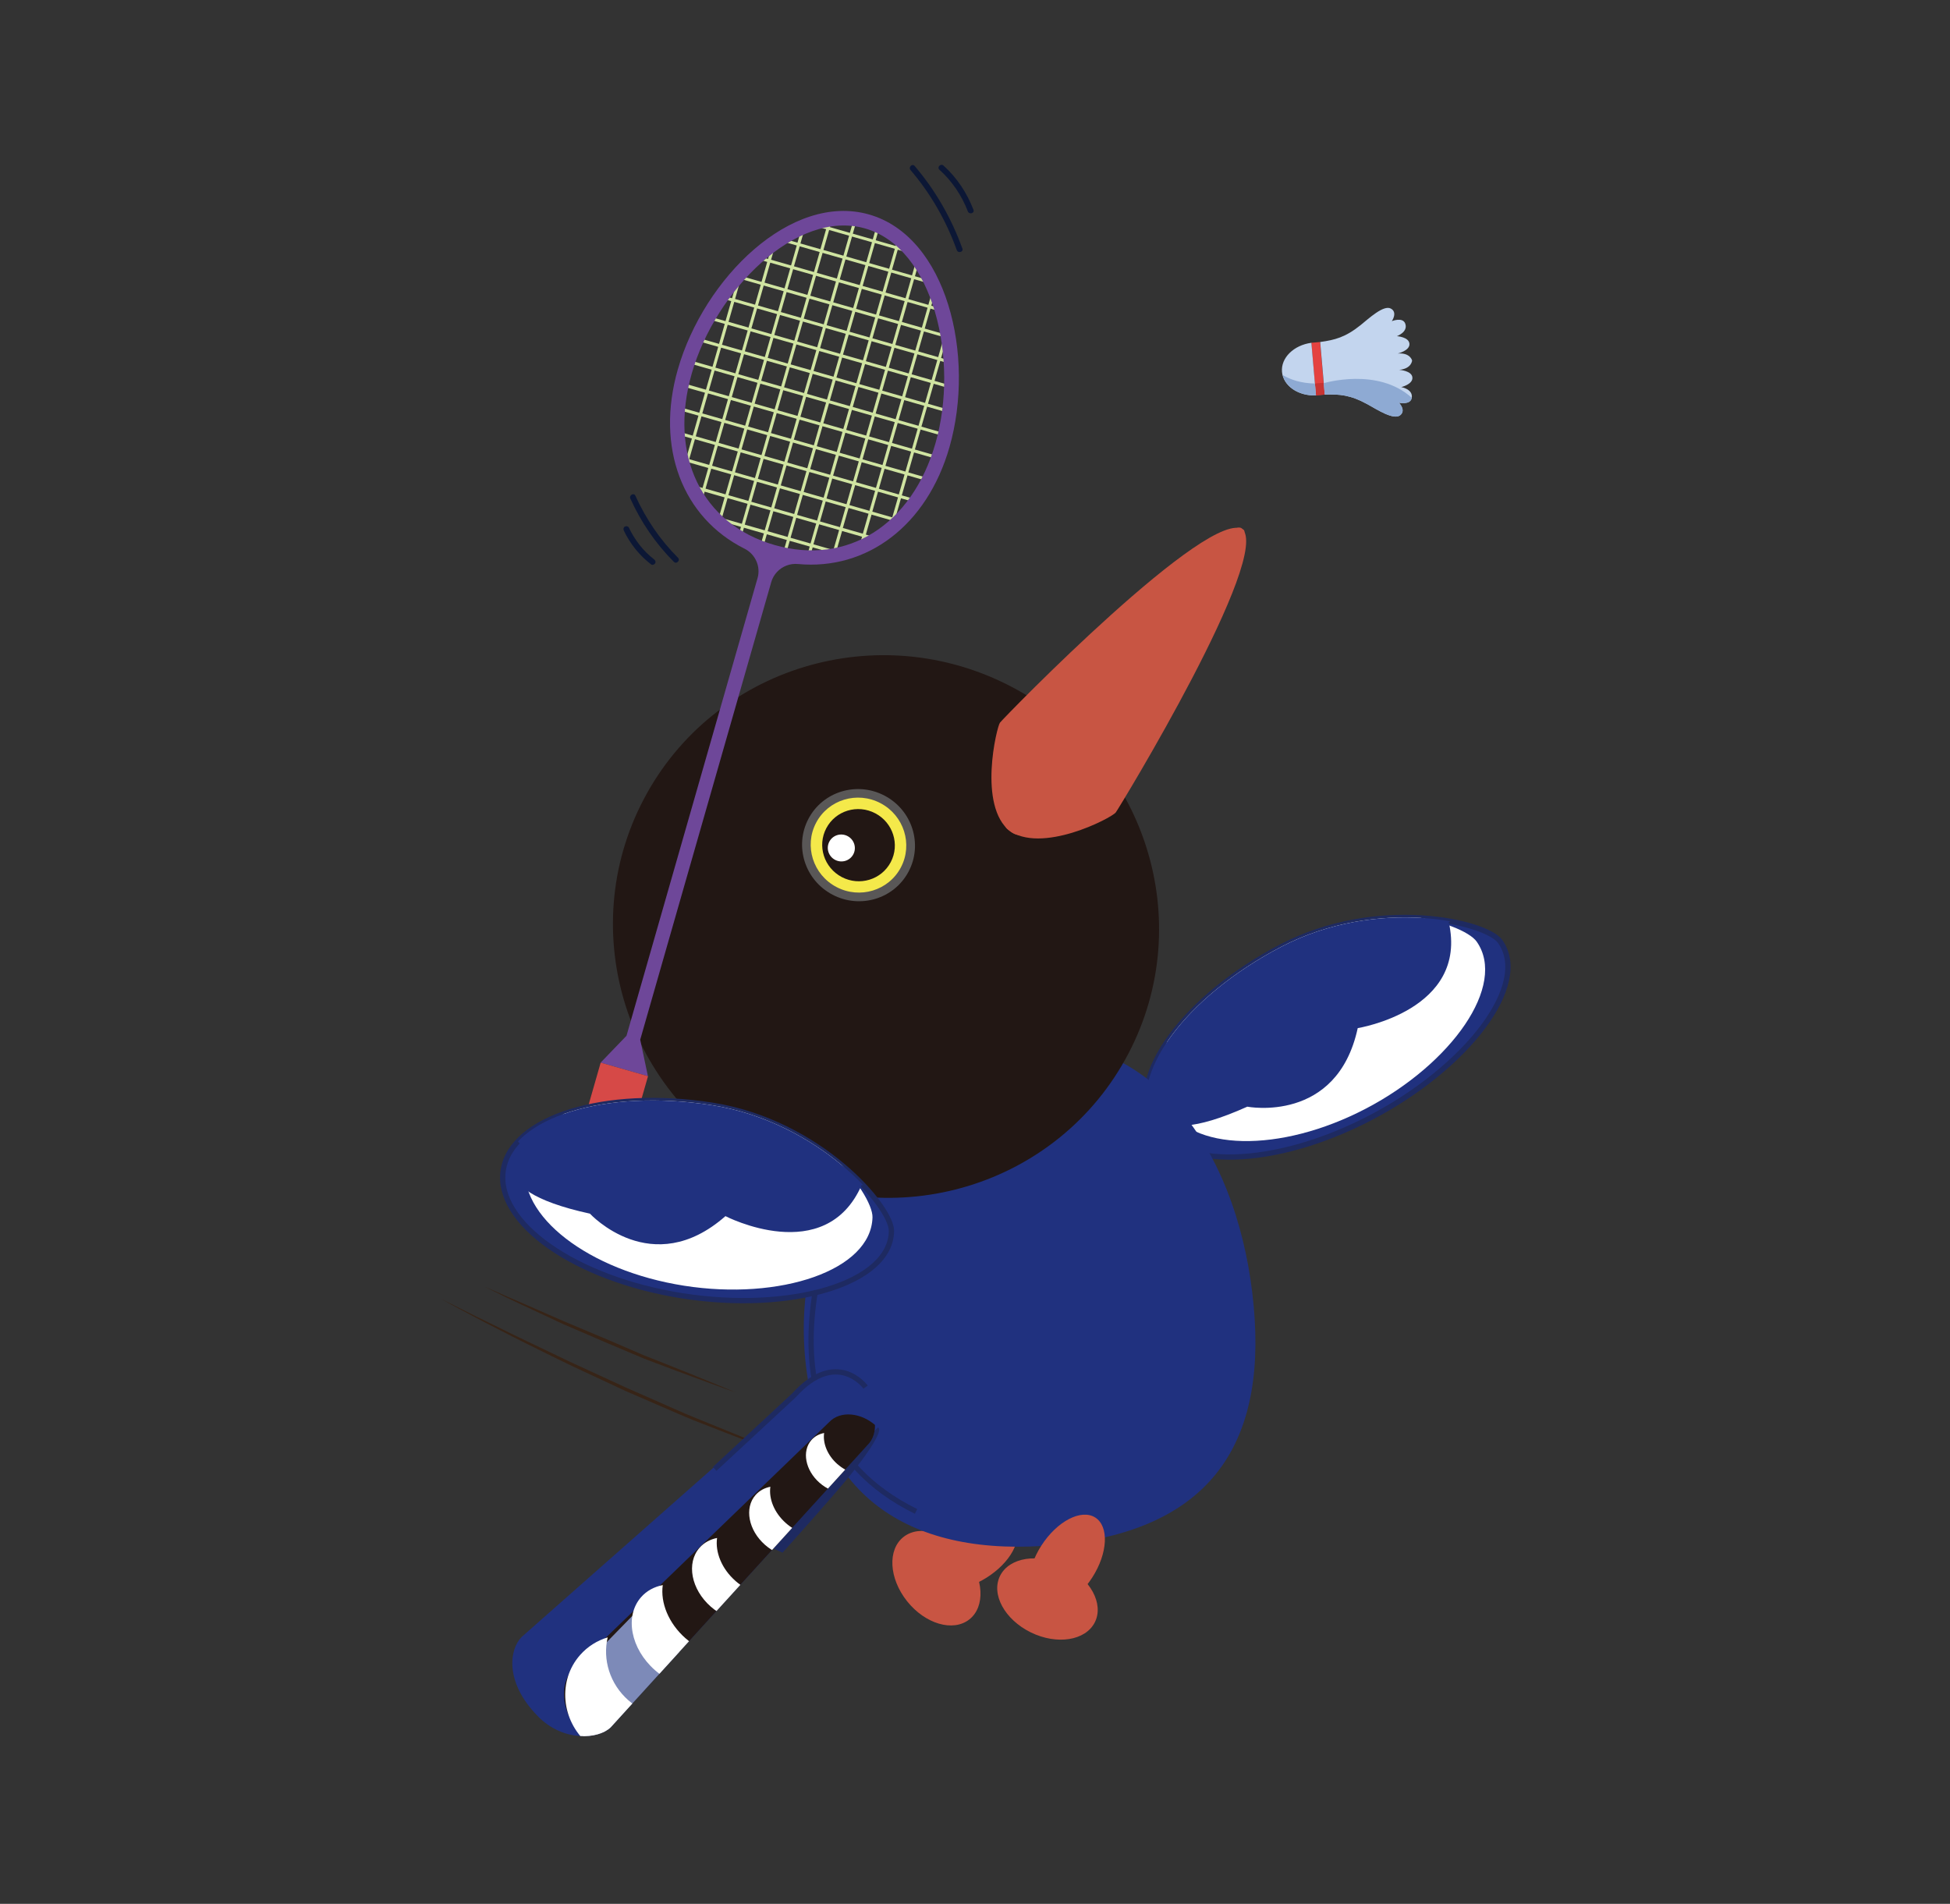 <svg xmlns="http://www.w3.org/2000/svg" xmlns:xlink="http://www.w3.org/1999/xlink" id="_&#x5716;&#x5C64;_12" data-name="&#x5716;&#x5C64; 12" viewBox="0 0 536.1 523.4"><rect x="0" y="0" width="536.1" height="523.4" fill="#333333" stroke="none"/><defs><style>      .cls-1 {        fill: none;      }      .cls-2 {        fill: #372417;      }      .cls-3 {        fill: #0c1735;      }      .cls-4 {        fill: #d64947;      }      .cls-5, .cls-6 {        fill: #20317f;      }      .cls-7 {        clip-path: url(#clippath-1);      }      .cls-8 {        clip-path: url(#clippath-3);      }      .cls-9 {        clip-path: url(#clippath-2);      }      .cls-10 {        fill: #7d8ab8;      }      .cls-11 {        fill: #fff;      }      .cls-12 {        fill: #c3d5ee;      }      .cls-13 {        fill: #c85543;      }      .cls-14 {        fill: #8eaad3;      }      .cls-15 {        fill: #d0e4a1;      }      .cls-16 {        fill: #221714;      }      .cls-17 {        fill: #c73433;      }      .cls-18 {        fill: #6e4799;      }      .cls-6 {        stroke: #1e2a61;        stroke-miterlimit: 10;        stroke-width: 1.45px;      }      .cls-19 {        fill: #595757;      }      .cls-20 {        fill: #f4e94a;      }      .cls-21 {        fill: #e44240;      }      .cls-22 {        clip-path: url(#clippath);      }      .cls-23 {        fill: #1e2a61;      }    </style><clipPath id="clippath"><path class="cls-1" d="M376.81,307.28c26.44-13.81,44.13-36.66,35.58-48.5-3.86-5.34-33.73-12.29-60.17,1.52-26.44,13.81-42.37,35.53-35.58,48.5,6.79,12.97,33.73,12.29,60.17-1.52Z"></path></clipPath><clipPath id="clippath-1"><path class="cls-5" d="M147.87,471.83c-9.28-9.43-7.79-18.51-4.43-21.82l78.63-69.41c3.36-3.31,9.73-2.35,14.15,2.14l.36.37c4.42,4.49,5.29,10.87,1.92,14.18l-70.59,77.57c-3.36,3.31-13.02,4.12-20.05-3.03Z"></path></clipPath><clipPath id="clippath-2"><path class="cls-1" d="M163.14,480.12c-8.96-7.87-8.04-16.33-5.12-19.66l68.6-70.29c2.92-3.32,8.8-2.97,13.06.77l.35.31c4.27,3.75,5.37,9.53,2.45,12.86l-60.84,77.11c-2.92,3.32-11.72,4.87-18.51-1.1Z"></path></clipPath><clipPath id="clippath-3"><path class="cls-1" d="M187.64,356.25c29.47,4.61,57.28-3.24,57.44-17.84.08-6.59-19.81-29.94-49.28-34.56-29.47-4.61-55.19,3.37-57.44,17.84-2.25,14.47,19.81,29.94,49.28,34.56Z"></path></clipPath></defs><g><path class="cls-2" d="M121.54,357.23s1.57.79,4.32,2.16c1.37.68,3.04,1.52,4.95,2.48,1.92.93,4.08,2,6.45,3.15,2.36,1.14,4.9,2.44,7.62,3.71,2.72,1.3,5.57,2.66,8.53,4.08,2.95,1.45,6.02,2.83,9.14,4.27,3.12,1.43,6.28,2.89,9.45,4.35,3.17,1.4,6.35,2.8,9.48,4.17,3.13,1.36,6.2,2.77,9.2,4,2.99,1.21,5.88,2.39,8.64,3.51,2.75,1.11,5.34,2.2,7.74,3.13,4.83,1.75,8.85,3.2,11.67,4.22,2.82,1.03,4.43,1.63,4.43,1.63,0,0-1.62-.52-4.45-1.44-2.83-.94-6.87-2.27-11.73-3.88-2.41-.9-5.01-1.93-7.77-2.99-2.76-1.08-5.67-2.21-8.67-3.38-3-1.21-6.08-2.61-9.21-3.94-3.14-1.36-6.33-2.74-9.51-4.12-3.16-1.48-6.33-2.96-9.44-4.41-3.12-1.45-6.18-2.86-9.13-4.33-2.95-1.45-5.8-2.87-8.5-4.2-2.71-1.32-5.25-2.67-7.6-3.86-4.7-2.39-8.59-4.5-11.32-5.95-1.37-.72-2.43-1.32-3.16-1.72-.73-.4-1.12-.61-1.12-.61Z"></path><path class="cls-2" d="M133.11,353.67s1.07.47,2.96,1.29c.94.42,2.09.92,3.39,1.5,1.31.57,2.79,1.21,4.42,1.91,3.22,1.41,6.99,3.06,11.03,4.83,4.05,1.71,8.37,3.53,12.69,5.34,2.15.93,4.31,1.86,6.43,2.77,1.06.46,2.11.92,3.15,1.36,1.04.41,2.08.82,3.1,1.21,4.07,1.6,7.85,3.15,11.11,4.45,3.25,1.33,5.95,2.44,7.85,3.22,1.89.79,2.97,1.24,2.97,1.24,0,0-1.09-.39-3-1.06-1.91-.7-4.63-1.69-7.9-2.88-3.27-1.23-7.09-2.6-11.17-4.17-1.02-.39-2.06-.78-3.11-1.19-1.04-.44-2.09-.88-3.16-1.33-2.13-.89-4.29-1.81-6.45-2.72-4.32-1.86-8.63-3.72-12.68-5.46-4.02-1.88-7.77-3.63-10.98-5.13-3.22-1.48-5.88-2.8-7.74-3.74-1.86-.93-2.92-1.46-2.92-1.46Z"></path></g><g><g><path class="cls-3" d="M264.58,68.33c-2.99-8.29-7.39-16-13.12-22.7-.67-.79-1.8.35-1.13,1.13,5.55,6.48,9.82,13.97,12.71,21.99.35.96,1.9.55,1.55-.43h0Z"></path><path class="cls-3" d="M267.63,57.68c-1.78-4.62-4.54-8.83-8.23-12.15-.76-.69-1.9.44-1.13,1.13,3.47,3.13,6.14,7.09,7.81,11.45.37.95,1.92.54,1.55-.43h0Z"></path></g><g><path class="cls-3" d="M173.3,137.08c2.91,6.45,6.95,12.37,11.96,17.38.73.73,1.87-.4,1.13-1.13-4.92-4.91-8.85-10.72-11.71-17.05-.42-.94-1.81-.12-1.38.81h0Z"></path><path class="cls-3" d="M171.5,145.87c1.74,3.65,4.31,6.84,7.51,9.3.34.26.9.05,1.1-.29.24-.41.06-.83-.29-1.1-2.98-2.29-5.32-5.35-6.93-8.73-.19-.39-.75-.49-1.1-.29-.4.23-.47.7-.29,1.1h0Z"></path></g></g><g><rect class="cls-21" x="355.11" y="100.15" width="14.52" height="2.42" transform="translate(431.87 -268.44) rotate(85.02)"></rect><rect class="cls-17" x="361.22" y="105.75" width="3.27" height="2.42" transform="translate(437.9 -263.81) rotate(85.02)"></rect><path class="cls-12" d="M361.79,108.7c-4.88.2-9-2.61-9.34-6.47-.34-3.86,3.24-7.34,8.08-7.99l1.26,14.46ZM384.9,114.19c1.78-1.37-.3-3.47-.3-3.47,0,0,3.22.7,3.53-1.37.36-2.39-2.89-2.93-2.89-2.93,0,0,3.23-.76,3.06-2.65-.16-1.88-3.62-2.09-3.62-2.09,3.44-.33,3.54-2.57,3.54-2.57,0,0-.48-2.19-3.93-1.92,0,0,3.37-.8,3.2-2.69-.16-1.88-3.47-2.08-3.47-2.08,0,0,3.1-1.1,2.34-3.39-.66-1.99-3.71-.74-3.71-.74,0,0,1.69-2.43-.3-3.47-1.99-1.04-6.03,2.74-8.29,4.56-4.15,3.33-7.06,4.09-11.11,4.64l.63,7.23.63,7.23c4.09-.16,7.08.09,11.74,2.65,2.54,1.4,7.17,4.42,8.95,3.05Z"></path><path class="cls-14" d="M361.79,108.7c-4.49.18-8.3-2.2-9.15-5.58,2.16,1.26,5.08,2.26,8.86,2.32l.29,3.27ZM363.93,105.35h0l.27,3.14c4.09-.16,7.08.09,11.74,2.65,2.54,1.4,7.17,4.42,8.95,3.05,1.78-1.37-.3-3.47-.3-3.47,0,0,3.22.7,3.53-1.37-9.39-8.5-24.2-4-24.2-4Z"></path></g><g><g><path class="cls-13" d="M265.52,427.55c-4.99-6.27-12.65-8.52-17.11-5.02-4.46,3.49-4.03,11.4.96,17.67,4.99,6.27,12.65,8.52,17.11,5.02,4.46-3.49,4.03-11.4-.96-17.67Z"></path><path class="cls-13" d="M262.23,419.87c-6.76,4.2-10.26,10.73-7.81,14.58,2.44,3.85,9.91,3.57,16.67-.63,6.76-4.2,10.26-10.73,7.81-14.58-2.44-3.85-9.91-3.57-16.67.63Z"></path></g><g><path class="cls-6" d="M376.81,307.28c26.44-13.81,44.13-36.66,35.58-48.5-3.86-5.34-33.73-12.29-60.17,1.52-26.44,13.81-42.37,35.53-35.58,48.5,6.79,12.97,33.73,12.29,60.17-1.52Z"></path><g class="cls-22"><path class="cls-11" d="M375.51,304.78c23.63-12.35,38.84-33.93,30.47-45.9-3.77-5.4-31.49-13.53-55.12-1.18-23.63,12.35-37.28,32.9-30.47,45.9,6.81,13,31.49,13.53,55.12,1.18Z"></path><path class="cls-5" d="M255.05,288.35l62.8,12.23s-5.13,17.22,25.06,3.67c0,0,24.66,4.75,30.36-21.6,0,0,30.55-4.89,25.02-29.16,0,0,37.96-18.83,15.47-46.66l-158.72,81.52Z"></path></g></g><path class="cls-5" d="M221.12,370.37c2.41,38.59,26.21,57.11,65.57,54.64,42.08-2.63,60.66-23.8,58.25-62.39-2.41-38.59-22.56-79.54-66.95-76.77-32.92,2.06-59.28,45.92-56.86,84.51Z"></path><ellipse class="cls-16" cx="243.58" cy="254.73" rx="74.4" ry="75.24" transform="translate(-95.28 351.62) rotate(-62.24)"></ellipse><g><ellipse class="cls-19" cx="236.02" cy="232.34" rx="15.38" ry="15.56" transform="translate(-79.5 332.99) rotate(-62.24)"></ellipse><ellipse class="cls-20" cx="236.02" cy="232.34" rx="13.02" ry="13.17" transform="translate(-79.53 332.92) rotate(-62.23)"></ellipse><ellipse class="cls-16" cx="236.02" cy="232.34" rx="9.9" ry="10.01" transform="translate(-79.52 332.94) rotate(-62.23)"></ellipse><path class="cls-11" d="M229.58,236.39c1.82.96,4.07.28,5.02-1.53.95-1.8.24-4.04-1.58-5-1.82-.96-4.07-.28-5.02,1.53-.95,1.8-.24,4.04,1.58,5Z"></path></g><g><path class="cls-13" d="M341.92,145.66c3.54,2.75-40.23,56.47-48.61,67.28-8.38,10.81-10.29,19.72-15.62,15.59-8.94-6.93-3.64-28.75-2.78-29.85,1.19-1.54,58.06-59.95,67.01-53.01Z"></path><path class="cls-13" d="M277.15,228.11c-3.54-2.75,2.82-8.2,11.2-19.01,8.38-10.81,47.7-67.98,53.02-63.85,8.94,6.93-33.77,77.01-34.62,78.11-1.19,1.54-20.66,11.68-29.6,4.75Z"></path></g><path class="cls-6" d="M233.86,324.74s-33.89,65.27,17.98,90.78"></path><g><path class="cls-13" d="M292.57,430.43c-7.19-3.53-15.08-2.28-17.62,2.78-2.54,5.06,1.24,12.03,8.43,15.56,7.19,3.53,15.08,2.28,17.62-2.78,2.54-5.06-1.24-12.03-8.43-15.56Z"></path><path class="cls-13" d="M286.31,424.89c-4.31,6.69-4.68,14.08-.83,16.52,3.86,2.43,10.48-1.01,14.79-7.7,4.31-6.69,4.68-14.08.83-16.52-3.86-2.43-10.48,1.01-14.79,7.7Z"></path></g><g><path class="cls-23" d="M241.33,392.46s2.96-.02-7.74,13.3c-4.39,5.46-18.45,21.1-18.45,21.1l-4.81-2.14,31-32.27Z"></path><g><path class="cls-5" d="M147.87,471.83c-9.28-9.43-7.79-18.51-4.43-21.82l78.63-69.41c3.36-3.31,9.73-2.35,14.15,2.14l.36.37c4.42,4.49,5.29,10.87,1.92,14.18l-70.59,77.57c-3.36,3.31-13.02,4.12-20.05-3.03Z"></path><g class="cls-7"><g><path class="cls-16" d="M161.81,478.98c-8.72-8.14-7.55-16.57-4.53-19.8l70.68-68.21c3.02-3.23,8.88-2.71,13.04,1.17l.34.32c4.15,3.87,5.08,9.69,2.07,12.92l-63.12,75.25c-3.02,3.23-11.86,4.51-18.47-1.65Z"></path><g class="cls-9"><rect class="cls-10" x="137.47" y="450.72" width="74.33" height="43.18" rx="10.73" ry="10.73" transform="translate(355.08 2.19) rotate(41.29)"></rect></g><path class="cls-11" d="M230.24,402.53c-2.76-2.42-4.07-5.75-3.67-8.57-1.37.27-2.59.91-3.5,1.95-2.68,3.05-1.67,8.31,2.24,11.74,3.92,3.44,9.26,3.76,11.94.71.79-.9,1.26-1.99,1.43-3.18-2.65.52-5.86-.39-8.44-2.66Z"></path><path class="cls-11" d="M216.07,418.74c-3.22-2.83-4.75-6.71-4.28-10-1.59.31-3.02,1.07-4.08,2.28-3.12,3.56-1.95,9.69,2.62,13.7,4.57,4.01,10.8,4.38,13.92.83.92-1.05,1.47-2.33,1.66-3.71-3.09.61-6.83-.45-9.85-3.1Z"></path><path class="cls-11" d="M202.2,434.63c-3.8-3.34-5.61-7.92-5.06-11.81-1.88.37-3.56,1.26-4.82,2.69-3.69,4.2-2.31,11.45,3.09,16.19,5.4,4.74,12.76,5.18,16.45.98,1.09-1.24,1.73-2.75,1.97-4.38-3.65.72-8.07-.54-11.63-3.66Z"></path><path class="cls-11" d="M188.48,450.41c-4.71-4.14-6.95-9.82-6.27-14.64-2.33.46-4.42,1.56-5.97,3.33-4.57,5.21-2.86,14.19,3.83,20.07,6.69,5.88,15.82,6.42,20.4,1.21,1.35-1.54,2.15-3.41,2.44-5.43-4.53.89-10.01-.66-14.42-4.54Z"></path><path class="cls-11" d="M172.78,467.47c-5.16-4.53-7.14-11.27-5.71-17.32-2.87.86-5.51,2.48-7.61,4.87-6.16,7.01-5.22,17.91,2.1,24.33,7.32,6.43,18.24,5.95,24.4-1.06,1.82-2.07,3.01-4.48,3.61-7.02-5.56,1.66-11.96.43-16.79-3.81Z"></path></g></g></g><path class="cls-6" d="M237.98,381.35s-7.88-10.81-19.71,2.27l-21.79,20.21"></path></g></g><g><path class="cls-15" d="M257.82,125.38l.19-.66c1.19-4.33,2.23-9.03,2.96-13.36l-.35,1.21-5.49-1.57,1.57-5.49,4.81,1.38c.03-.28.05-.57.08-.85l-4.66-1.33,1.57-5.49,3.48,1c-.01-.32-.04-.6-.06-.89l-3.19-.91,1.57-5.49h.02c-.14-.57-.27-1.15-.4-1.72l-.2.69-5.49-1.57,1.57-5.49,2.87.82c-.08-.32-.16-.63-.24-.94l-2.39-.68.99-3.47c-.2-.52-.37-.94-.5-1.29l-1.3,4.53-5.49-1.57,1.57-5.49,4.76,1.36c-.18-.46-.18-.47-.18-.47l-.38-.56-3.97-1.14.96-3.37-.61-.91-1.16,4.05-5.49-1.57,1.57-5.49,3.79,1.09-.72-1.08-2.84-.81.41-1.42-.73-.48-.48,1.67-5.49-1.57.96-3.36-.73-.48-1.03,3.6-5.49-1.57,1.08-3.76-.81-.23-1.08,3.76-5.49-1.57.7-2.46c-.32.12-.65.24-.98.37l-.53,1.86-2.51-.72c-.44.17-.88.33-1.32.49l3.6,1.03-1.57,5.49-5.49-1.57,1.17-4.09c-.33.12-.66.24-.98.36l-1,3.5-4.75-1.36c-.83.31-1.32.49-1.32.49,0,0-.24.22-.66.6l-1.36,4.76-2.87-.82c-.23.22-.46.44-.7.67l3.34.96-1.57,5.49-5.49-1.57.48-1.69c-.41.41-.82.83-1.23,1.25l-.06.21-.11-.03c-.22.23-.44.45-.66.68l.54.16-1.57,5.49-3.27-.94c-.2.23-.4.47-.6.7l3.64,1.04-1.57,5.49-5.49-1.57.23-.8c-.77,1.13-1.38,2.19-1.77,3.12l-1.07,3.74-.11-.03c-.07.26-.14.54-.21.81l.09.03-.7,2.43c-.72,3.1-1.42,6.72-2,10.42l5.39,1.54-1.57,5.49-4.59-1.31c-.03.28-.06.56-.09.84l4.45,1.28-1.57,5.49-3.32-.95c-.01.29-.02.58-.03.86l3.12.89-1.57,5.49-1.19-.34c.07.34.15.65.24.94l.72.21-.29,1c.16.39.34.79.53,1.2l.57-1.98,5.49,1.57-1.57,5.49-2.05-.59c.21.35.43.71.66,1.06l1.16.33-.29,1.01c.2.3.4.61.61.91l.48-1.69,5.49,1.57-1.57,5.49-.44-.13c.34.41.67.8,1.01,1.19v-.02s5.5,1.57,5.5,1.57l-.84,2.95c.23.16.49.31.74.47l.91-3.18,5.49,1.57-1.08,3.76.81.23,1.08-3.76,5.49,1.57-1.08,3.76.81.23,1.08-3.76,5.49,1.57-.91,3.19c.29,0,.58-.02.88-.03l.84-2.93,5.49,1.57-.04.13c.49-.19.98-.39,1.47-.6l-.4-.11,1.57-5.49,5.49,1.57-.33,1.14c.34-.17.68-.35,1.02-.52l.11-.39.42.12c.37-.19.73-.37,1.1-.56l-1.28-.37,1.57-5.49,5.49,1.57-.38,1.34c.35-.2.7-.4,1.04-.6l.15-.51.49.14c.1-.06.2-.12.3-.17.23-.14.43-.28.65-.42l-1.22-.35,1.57-5.49,4.49,1.29c.2-.23.39-.47.58-.71l-4.84-1.39,1.57-5.49,5.49,1.57-1.02,3.57c.52-.84.99-1.69,1.32-2.57.67-1.74,1.33-3.75,1.97-5.88l.34-1.18h.01c.08-.26.15-.54.22-.8h0ZM194.08,107.13l-5.49-1.57,1.57-5.49,5.49,1.57-1.57,5.49ZM195.88,100.84l-5.49-1.57,1.57-5.49,5.49,1.57-1.57,5.49ZM197.68,94.54l-5.49-1.57,1.57-5.49,5.49,1.57-1.57,5.49ZM194.97,127.81l-5.49-1.57,1.57-5.49,5.49,1.57-1.57,5.49ZM196.77,121.52l-5.49-1.57,1.57-5.49,5.49,1.57-1.57,5.49ZM198.57,115.22l-5.49-1.57,1.57-5.49,5.49,1.57-1.57,5.49ZM200.37,108.93l-5.49-1.57,1.57-5.49,5.49,1.57-1.57,5.49ZM202.17,102.64l-5.49-1.57,1.57-5.49,5.49,1.57-1.57,5.49ZM203.98,96.35l-5.49-1.57,1.57-5.49,5.49,1.57-1.57,5.49ZM205.78,90.05l-5.49-1.57,1.57-5.49,5.49,1.57-1.57,5.49ZM207.58,83.76l-5.49-1.57,1.57-5.49,5.49,1.57-1.57,5.49ZM199.46,135.91l-5.49-1.57,1.57-5.49,5.49,1.57-1.57,5.49ZM201.26,129.61l-5.49-1.57,1.57-5.49,5.49,1.57-1.57,5.49ZM203.06,123.32l-5.49-1.57,1.57-5.49,5.49,1.57-1.57,5.49ZM204.86,117.03l-5.49-1.57,1.57-5.49,5.49,1.57-1.57,5.49ZM206.67,110.73l-5.49-1.57,1.57-5.49,5.49,1.57-1.57,5.49ZM208.47,104.44l-5.49-1.57,1.57-5.49,5.49,1.57-1.57,5.49ZM210.27,98.15l-5.49-1.57,1.57-5.49,5.49,1.57-1.57,5.49ZM212.07,91.85l-5.49-1.57,1.57-5.49,5.49,1.57-1.57,5.49ZM213.88,85.56l-5.49-1.57,1.57-5.49,5.49,1.57-1.57,5.49ZM215.68,79.27l-5.49-1.57,1.57-5.49,5.49,1.57-1.57,5.49ZM217.48,72.98l-5.49-1.57,1.57-5.49,5.49,1.57-1.57,5.49ZM203.95,144l-5.49-1.57,1.57-5.49,5.49,1.57-1.57,5.49ZM205.75,137.71l-5.49-1.57,1.57-5.49,5.49,1.57-1.57,5.49ZM207.55,131.42l-5.49-1.57,1.57-5.49,5.49,1.57-1.57,5.49ZM209.35,125.12l-5.49-1.57,1.57-5.49,5.49,1.57-1.57,5.49ZM211.16,118.83l-5.49-1.57,1.57-5.49,5.49,1.57-1.57,5.49ZM212.96,112.54l-5.49-1.57,1.57-5.49,5.49,1.57-1.57,5.49ZM214.76,106.24l-5.49-1.57,1.57-5.49,5.49,1.57-1.57,5.49ZM216.56,99.95l-5.49-1.57,1.57-5.49,5.49,1.57-1.57,5.49ZM218.37,93.66l-5.49-1.57,1.57-5.49,5.49,1.57-1.57,5.49ZM220.17,87.36l-5.49-1.57,1.57-5.49,5.49,1.57-1.57,5.49ZM221.97,81.07l-5.49-1.57,1.57-5.49,5.49,1.57-1.57,5.49ZM223.77,74.78l-5.49-1.57,1.57-5.49,5.49,1.57-1.57,5.49ZM210.24,145.8l-5.49-1.57,1.57-5.49,5.49,1.57-1.57,5.49ZM212.04,139.51l-5.49-1.57,1.57-5.49,5.49,1.57-1.57,5.49ZM213.85,133.22l-5.49-1.57,1.57-5.49,5.49,1.57-1.57,5.49ZM215.65,126.92l-5.49-1.57,1.57-5.49,5.49,1.57-1.57,5.49ZM217.45,120.63l-5.49-1.57,1.57-5.49,5.49,1.57-1.57,5.49ZM219.25,114.34l-5.49-1.57,1.57-5.49,5.49,1.57-1.57,5.49ZM221.05,108.05l-5.49-1.57,1.57-5.49,5.49,1.57-1.57,5.49ZM222.86,101.75l-5.49-1.57,1.57-5.49,5.49,1.57-1.57,5.49ZM224.66,95.46l-5.49-1.57,1.57-5.49,5.49,1.57-1.57,5.49ZM226.46,89.17l-5.49-1.57,1.57-5.49,5.49,1.57-1.57,5.49ZM228.26,82.87l-5.49-1.57,1.57-5.49,5.49,1.57-1.57,5.49ZM230.07,76.58l-5.49-1.57,1.57-5.49,5.49,1.57-1.57,5.49ZM231.87,70.29l-5.49-1.57,1.57-5.49,5.49,1.57-1.57,5.49ZM216.53,147.61l-5.49-1.57,1.57-5.49,5.49,1.57-1.57,5.49ZM218.34,141.31l-5.49-1.57,1.57-5.49,5.49,1.57-1.57,5.49ZM220.14,135.02l-5.49-1.57,1.57-5.49,5.49,1.57-1.57,5.49ZM221.94,128.73l-5.49-1.57,1.57-5.49,5.49,1.57-1.57,5.49ZM223.74,122.43l-5.49-1.57,1.57-5.49,5.49,1.57-1.57,5.49ZM225.54,116.14l-5.49-1.57,1.57-5.49,5.49,1.57-1.57,5.49ZM227.35,109.85l-5.49-1.57,1.57-5.49,5.49,1.57-1.57,5.49ZM229.15,103.56l-5.49-1.57,1.57-5.49,5.49,1.57-1.57,5.49ZM230.95,97.26l-5.49-1.57,1.57-5.49,5.49,1.57-1.57,5.49ZM232.75,90.97l-5.49-1.57,1.57-5.49,5.49,1.57-1.57,5.49ZM234.56,84.68l-5.49-1.57,1.57-5.49,5.49,1.57-1.57,5.49ZM236.36,78.38l-5.49-1.57,1.57-5.49,5.49,1.57-1.57,5.49ZM238.16,72.09l-5.49-1.57,1.57-5.49,5.49,1.57-1.57,5.49ZM222.83,149.41l-5.49-1.57,1.57-5.49,5.49,1.57-1.57,5.49ZM224.63,143.12l-5.49-1.57,1.57-5.49,5.49,1.57-1.57,5.49ZM226.43,136.82l-5.49-1.57,1.57-5.49,5.49,1.57-1.57,5.49ZM228.23,130.53l-5.49-1.57,1.57-5.49,5.49,1.57-1.57,5.49ZM230.04,124.24l-5.49-1.57,1.57-5.49,5.49,1.57-1.57,5.49ZM231.84,117.94l-5.49-1.57,1.57-5.49,5.49,1.57-1.57,5.49ZM233.64,111.65l-5.49-1.57,1.57-5.49,5.49,1.57-1.57,5.49ZM235.44,105.36l-5.49-1.57,1.57-5.49,5.49,1.57-1.57,5.49ZM237.25,99.06l-5.49-1.57,1.57-5.49,5.49,1.57-1.57,5.49ZM239.05,92.77l-5.49-1.57,1.57-5.49,5.49,1.57-1.57,5.49ZM240.85,86.48l-5.49-1.57,1.57-5.49,5.49,1.57-1.57,5.49ZM242.65,80.18l-5.49-1.57,1.57-5.49,5.49,1.57-1.57,5.49ZM244.45,73.89l-5.49-1.57,1.57-5.49,5.49,1.57-1.57,5.49ZM229.12,151.21l-5.49-1.57,1.57-5.49,5.49,1.57-1.57,5.49ZM230.92,144.92l-5.49-1.57,1.57-5.49,5.49,1.57-1.57,5.49ZM232.72,138.62l-5.49-1.57,1.57-5.49,5.49,1.57-1.57,5.49ZM234.53,132.33l-5.49-1.57,1.57-5.49,5.49,1.57-1.57,5.49ZM236.33,126.04l-5.49-1.57,1.57-5.49,5.49,1.57-1.57,5.49ZM238.13,119.75l-5.49-1.57,1.57-5.49,5.49,1.57-1.57,5.49ZM239.93,113.45l-5.49-1.57,1.57-5.49,5.49,1.57-1.57,5.49ZM241.74,107.16l-5.49-1.57,1.57-5.49,5.49,1.57-1.57,5.49ZM243.54,100.87l-5.49-1.57,1.57-5.49,5.49,1.57-1.57,5.49ZM245.34,94.57l-5.49-1.57,1.57-5.49,5.49,1.57-1.57,5.49ZM247.14,88.28l-5.49-1.57,1.57-5.49,5.49,1.57-1.57,5.49ZM248.95,81.99l-5.49-1.57,1.57-5.49,5.49,1.57-1.57,5.49ZM237.21,146.72l-5.49-1.57,1.57-5.49,5.49,1.57-1.57,5.49ZM239.02,140.43l-5.49-1.57,1.57-5.49,5.49,1.57-1.57,5.49ZM240.82,134.13l-5.49-1.57,1.57-5.49,5.49,1.57-1.57,5.49ZM242.62,127.84l-5.49-1.57,1.57-5.49,5.49,1.57-1.57,5.49ZM244.42,121.55l-5.49-1.57,1.57-5.49,5.49,1.57-1.57,5.49ZM246.23,115.25l-5.49-1.57,1.57-5.49,5.49,1.57-1.57,5.49ZM248.03,108.96l-5.49-1.57,1.57-5.49,5.49,1.57-1.57,5.49ZM249.83,102.67l-5.49-1.57,1.57-5.49,5.49,1.57-1.57,5.49ZM251.63,96.38l-5.49-1.57,1.57-5.49,5.49,1.57-1.57,5.49ZM253.44,90.08l-5.49-1.57,1.57-5.49,5.49,1.57-1.57,5.49ZM245.31,142.23l-5.49-1.57,1.57-5.49,5.49,1.57-1.57,5.49ZM247.11,135.94l-5.49-1.57,1.57-5.49,5.49,1.57-1.57,5.49ZM248.92,129.64l-5.49-1.57,1.57-5.49,5.49,1.57-1.57,5.49ZM250.72,123.35l-5.49-1.57,1.57-5.49,5.49,1.57-1.57,5.49ZM252.52,117.06l-5.49-1.57,1.57-5.49,5.49,1.57-1.57,5.49ZM254.32,110.76l-5.49-1.57,1.57-5.49,5.49,1.57-1.57,5.49ZM256.12,104.47l-5.49-1.57,1.57-5.49,5.49,1.57-1.57,5.49ZM257.93,98.18l-5.49-1.57,1.57-5.49,5.49,1.57-1.57,5.49ZM255.21,131.45l-5.49-1.57,1.57-5.49,5.49,1.57-1.57,5.49ZM257.01,125.15l-5.49-1.57,1.57-5.49,5.49,1.57-1.57,5.49ZM258.81,118.86l-5.49-1.57,1.57-5.49,5.49,1.57-1.57,5.49Z"></path><path class="cls-18" d="M238.95,58.97c-21.37-6.12-45.4,17.43-52.6,42.58-6.18,21.56,1.32,40.77,18.33,49.29,1.5.75,2.62,1.98,3.26,3.42.64,1.44.79,3.1.32,4.71l-36.02,125.78-7.12,7.39,13.01,3.73-2.12-10.04,36.02-125.78c.31-1.09.87-2.05,1.61-2.83,1.43-1.53,3.53-2.37,5.74-2.16,18.94,1.78,35.47-10.55,41.65-32.12,7.2-25.15-.71-57.85-22.08-63.97ZM212.93,149.83c-20.04-5.74-29.18-24.7-22.74-47.18,6.55-22.86,28.79-45.24,47.66-39.84,18.87,5.4,25.89,36.17,19.34,59.03-6.44,22.48-24.23,33.73-44.26,27.99Z"></path><rect class="cls-4" x="158.43" y="293.1" width="13.54" height="46.78" transform="translate(93.52 -33.25) rotate(15.98)"></rect><polygon class="cls-18" points="165.26 340.84 152.25 337.12 150.8 339.71 165.29 343.86 165.26 340.84"></polygon></g><g><path class="cls-6" d="M187.64,356.25c29.47,4.61,57.28-3.24,57.44-17.84.08-6.59-19.81-29.94-49.28-34.56-29.47-4.61-55.19,3.37-57.44,17.84-2.25,14.47,19.81,29.94,49.28,34.56Z"></path><g class="cls-8"><path class="cls-11" d="M188.08,353.47c26.35,4.13,51.4-4.18,51.79-18.79.18-6.59-17.27-29.6-43.61-33.73-26.35-4.13-49.53,4.29-51.79,18.79-2.26,14.5,17.27,29.6,43.61,33.73Z"></path><path class="cls-5" d="M101,268.63l43.22,47.17s-14.36,10.79,17.97,17.86c0,0,17,18.49,37.25.68,0,0,27.47,14.23,37.46-8.57,0,0,41.71,7.43,40.19-28.31l-176.09-28.83Z"></path></g></g></svg>